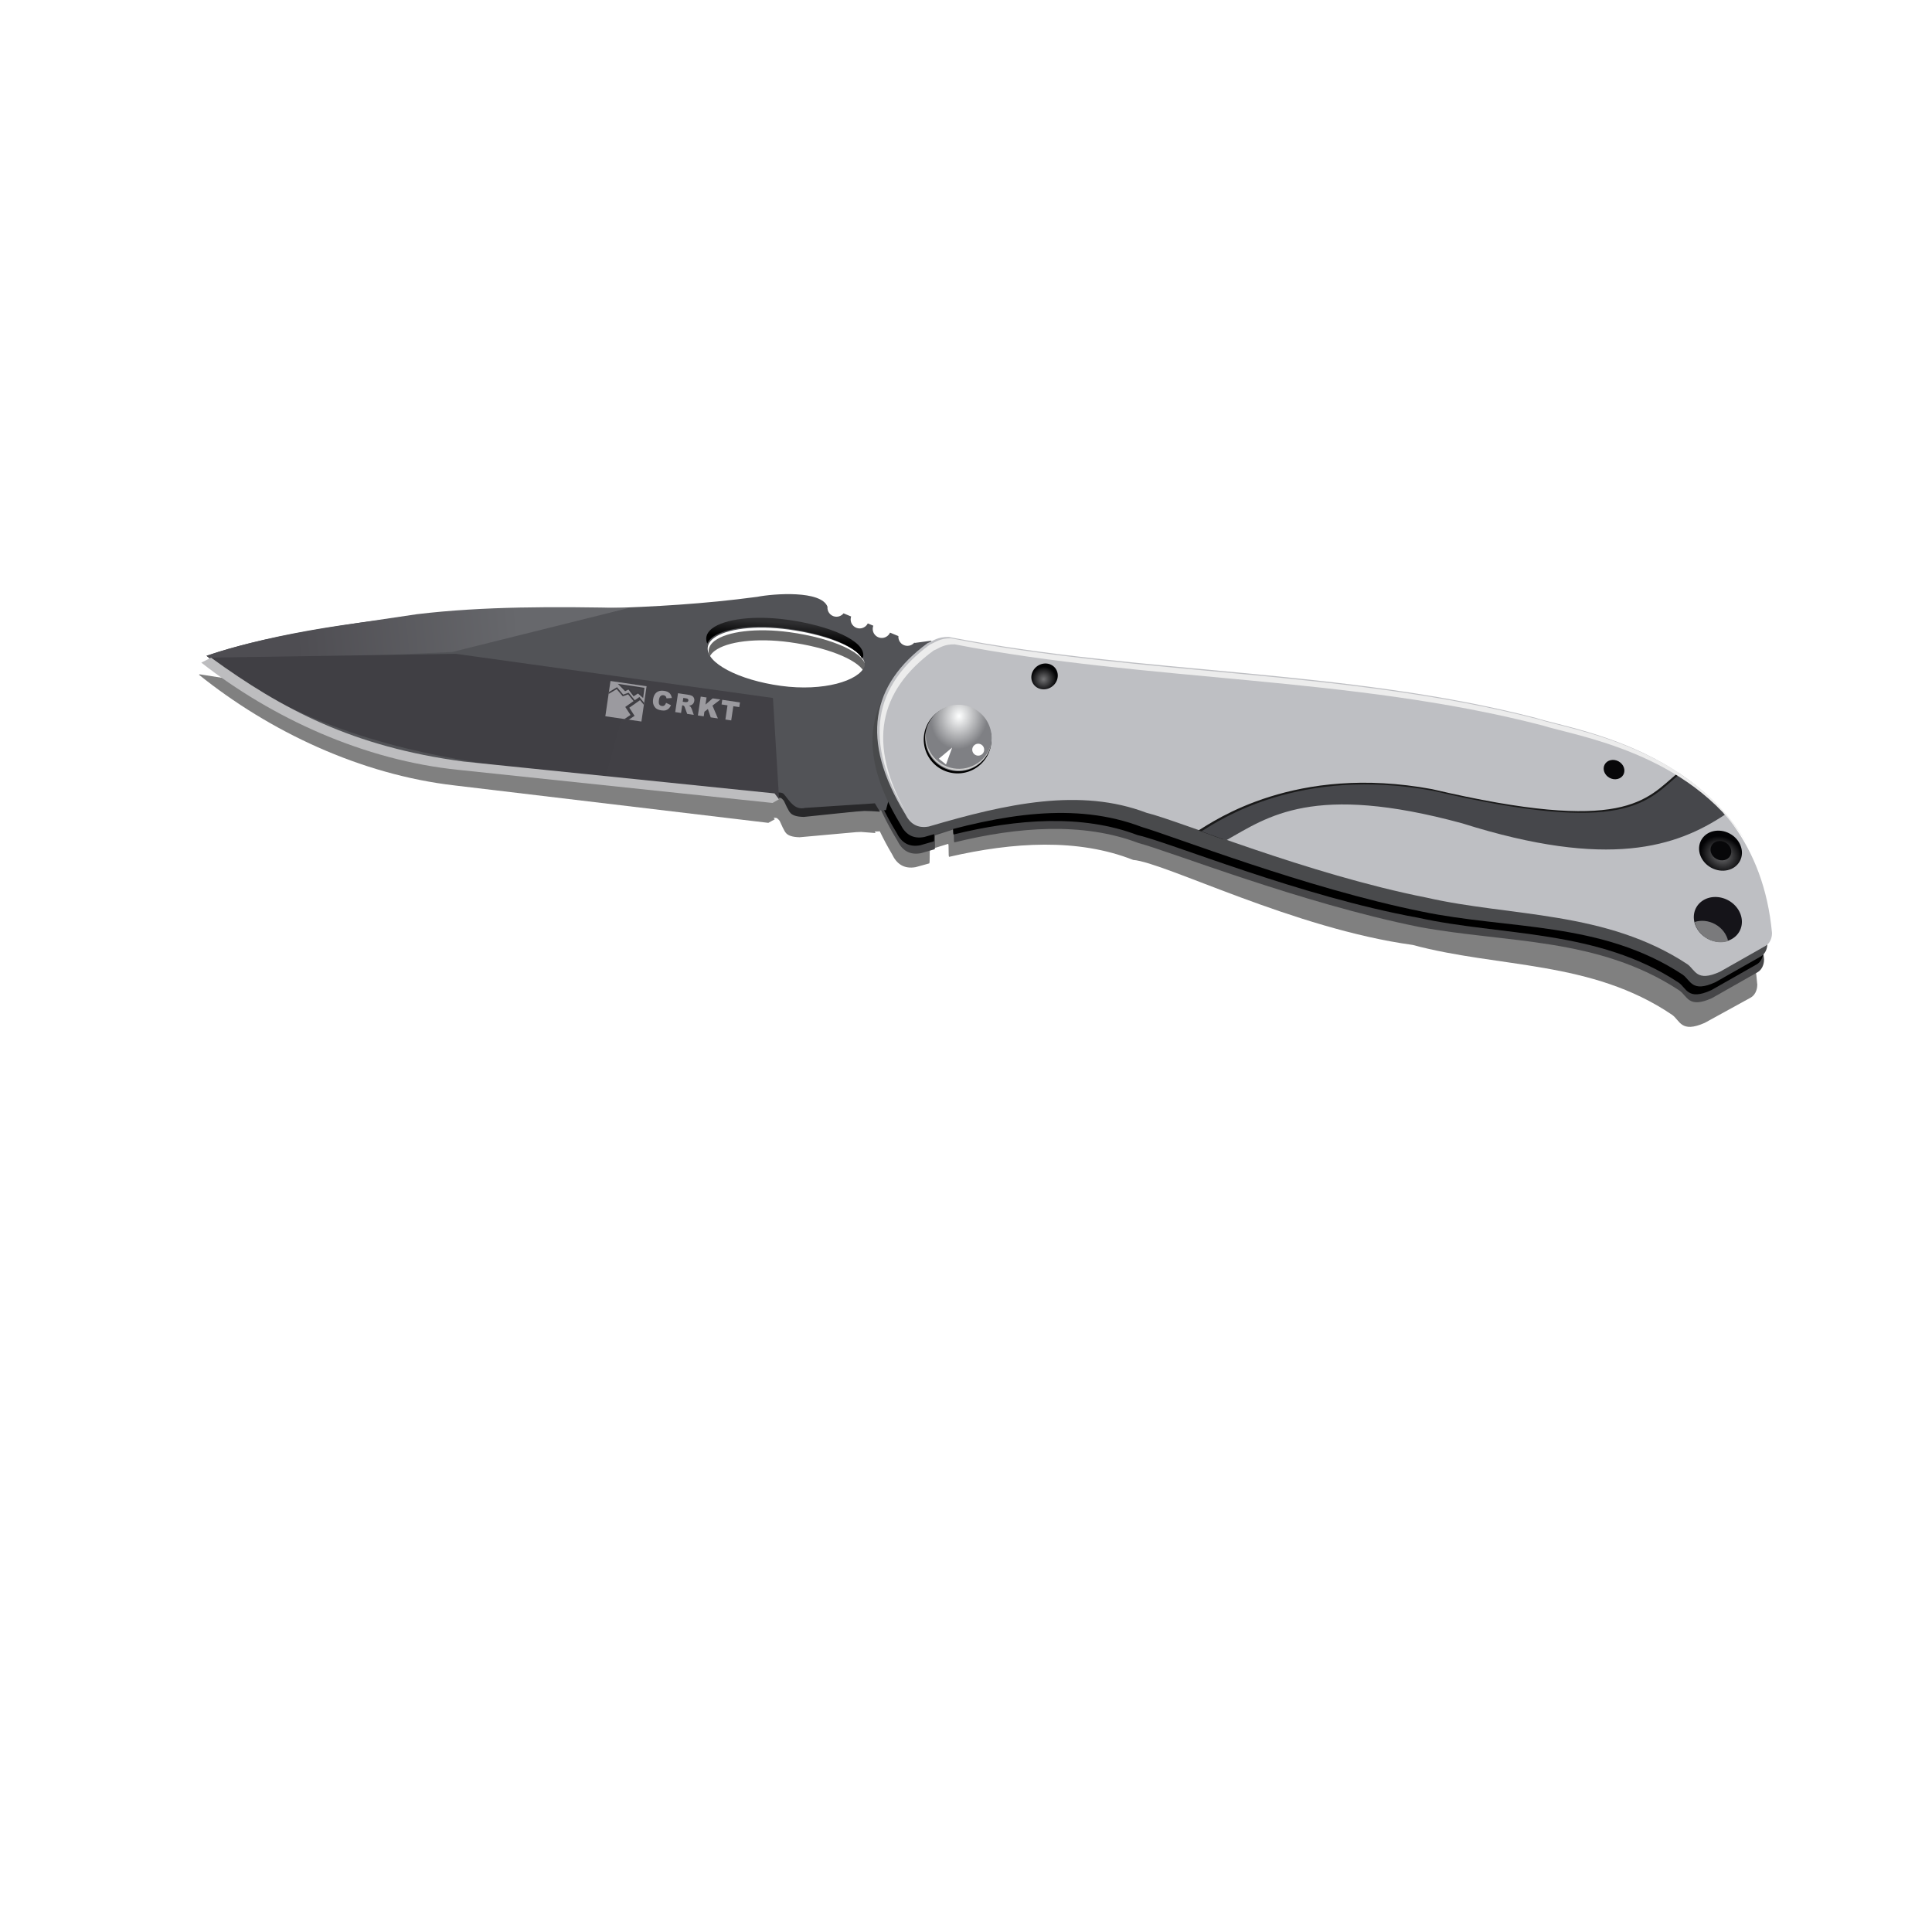 <?xml version="1.0" encoding="UTF-8" standalone="no"?>
<!-- Created with Inkscape (http://www.inkscape.org/) -->
<svg
    xmlns:inkscape="http://www.inkscape.org/namespaces/inkscape"
    xmlns:rdf="http://www.w3.org/1999/02/22-rdf-syntax-ns#"
    xmlns="http://www.w3.org/2000/svg"
    xmlns:sodipodi="http://sodipodi.sourceforge.net/DTD/sodipodi-0.dtd"
    xmlns:ns1="http://sozi.baierouge.fr"
    xmlns:cc="http://creativecommons.org/ns#"
    xmlns:xlink="http://www.w3.org/1999/xlink"
    xmlns:dc="http://purl.org/dc/elements/1.1/"
    id="svg2"
    sodipodi:docname="canivete.svg"
    viewBox="0 0 800 800"
    version="1.1"
    inkscape:version="0.48.4 r9939"
  >
  <title
      id="title4862"
    >knife</title
  >
  <defs
      id="defs6"
    >
    <linearGradient
        id="linearGradient3029"
        inkscape:collect="always"
      >
      <stop
          id="stop3031"
          style="stop-color:#737375"
          offset="0"
      />
      <stop
          id="stop3033"
          style="stop-color:#030305"
          offset="1"
      />
    </linearGradient
    >
    <filter
        id="filter4526"
        inkscape:collect="always"
      >
      <feGaussianBlur
          id="feGaussianBlur4528"
          stdDeviation="3.956"
          inkscape:collect="always"
      />
    </filter
    >
    <filter
        id="filter4810"
        height="2.349"
        width="2.349"
        y="-.675"
        x="-.675"
        inkscape:collect="always"
      >
      <feGaussianBlur
          id="feGaussianBlur4812"
          stdDeviation="2.53"
          inkscape:collect="always"
      />
    </filter
    >
    <filter
        id="filter4814"
        height="1.948"
        width="2.201"
        y="-.474"
        x="-.601"
        inkscape:collect="always"
      >
      <feGaussianBlur
          id="feGaussianBlur4816"
          stdDeviation="1.386"
          inkscape:collect="always"
      />
    </filter
    >
    <filter
        id="filter4928"
        inkscape:collect="always"
      >
      <feGaussianBlur
          id="feGaussianBlur4930"
          stdDeviation="1.11"
          inkscape:collect="always"
      />
    </filter
    >
    <radialGradient
        id="radialGradient4982"
        xlink:href="#linearGradient3029"
        gradientUnits="userSpaceOnUse"
        cy="351.82"
        cx="455.17"
        gradientTransform="matrix(.767 -0.55 .555 .774 -89.201 329.72)"
        r="7.94"
        inkscape:collect="always"
    />
    <radialGradient
        id="radialGradient4988"
        gradientUnits="userSpaceOnUse"
        cy="340.33"
        cx="399.24"
        gradientTransform="matrix(-.719 .69 -0.591 -.616 887.47 274.45)"
        r="15.317"
        inkscape:collect="always"
      >
      <stop
          id="stop3011"
          style="stop-color:#feffff"
          offset="0"
      />
      <stop
          id="stop3013"
          style="stop-color:#7f8084"
          offset="1"
      />
    </radialGradient
    >
    <linearGradient
        id="linearGradient5036"
        y2="321.19"
        gradientUnits="userSpaceOnUse"
        x2="283.9"
        gradientTransform="translate(-128.81 76.271)"
        y1="152.54"
        x1="145.76"
        inkscape:collect="always"
      >
      <stop
          id="stop3187"
          style="stop-color:#403f44"
          offset="0"
      />
      <stop
          id="stop3189"
          style="stop-color:#414045"
          offset="1"
      />
    </linearGradient
    >
    <linearGradient
        id="linearGradient5053"
        y2="220.76"
        gradientUnits="userSpaceOnUse"
        x2="363.14"
        gradientTransform="matrix(.555 -.393 .393 .555 35.281 285.06)"
        y1="212.71"
        x1="369.7"
        inkscape:collect="always"
      >
      <stop
          id="stop4076"
          style="stop-color:#2e2e30"
          offset="0"
      />
      <stop
          id="stop4078"
          style="stop-color:#000000"
          offset="1"
      />
    </linearGradient
    >
    <linearGradient
        id="linearGradient5056"
        y2="138.98"
        gradientUnits="userSpaceOnUse"
        x2="217.8"
        gradientTransform="matrix(.555 -.393 .393 .555 39.418 265.7)"
        y1="71.186"
        x1="99.153"
        inkscape:collect="always"
      >
      <stop
          id="stop3288"
          style="stop-color:#4e4d52"
          offset="0"
      />
      <stop
          id="stop3290"
          style="stop-color:#67686c"
          offset="1"
      />
    </linearGradient
    >
    <filter
        id="filter5108"
        height="1.575"
        width="1.152"
        y="-.288"
        x="-.076"
        inkscape:collect="always"
      >
      <feGaussianBlur
          id="feGaussianBlur5110"
          stdDeviation="2.055"
          inkscape:collect="always"
      />
    </filter
    >
  </defs
  >
  <sodipodi:namedview
      id="namedview4"
      bordercolor="#666666"
      inkscape:pageshadow="2"
      guidetolerance="10"
      pagecolor="#ffffff"
      gridtolerance="10"
      inkscape:window-maximized="1"
      inkscape:zoom="1"
      objecttolerance="10"
      borderopacity="1"
      inkscape:current-layer="layer2"
      inkscape:cx="208.36405"
      inkscape:cy="457.55948"
      inkscape:window-y="27"
      inkscape:window-x="0"
      inkscape:window-width="1366"
      showgrid="false"
      inkscape:pageopacity="0"
      inkscape:window-height="678"
  />
  <g
      id="layer2"
      inkscape:label="Layer#1"
      inkscape:groupmode="layer"
    >
    <g
        id="g5112"
      >
      <path
          id="path5150"
          d="m82.365 279.38c29.075 23.375 66.772 41.37 106 45.868l129.78 15.479 2.673-1.477-0.475-0.653 1.145 0.089c0.526 0.183 1.163 0.965 1.362 1.23l1.297 2.823c0.949 1.46 0.897 3.781 6.896 3.951l23.564-2.122 1.986-0.076 5.967 0.462-0.369-0.649 2.122-0.066c1.488 3.103 3.161 6.253 5.042 9.431 1.923 4.098 4.988 6.239 9.777 5.401 1.882-0.528 3.751-1.047 5.62-1.544 0.416-0.11 0.007-5.681 0.417-5.808l7.407-2.283c0.453-0.139 0.001 5.465 0.461 5.359 26.418-6.111 53.376-7.753 76.186 1.285 12.986 1.011 66.666 28.482 115.71 35.192 35.825 9.644 74.059 6.292 107.47 28.961 3.281 2.337 3.617 7.656 13.479 3.319l19.039-10.463c2.538-1.496 2.727-4.467 2.729-5.334-0.851-10.669-3.114-20.002-6.398-28.207l-638.55-100.33-0.334 0.152z"
          style="color:#000000;filter:url(#filter4526);fill:#808080"
          inkscape:connector-curvature="0"
      />
      <g
          id="g4924"
          transform="matrix(.555 -.393 .393 .555 33.557 449.4)"
        >
        <path
            id="path3218"
            d="m491.74 165.53c3.588-52.69 26.779-86.308 69.509-87.074 3.948 0.908 8.865 10.535 14.37 14.558 82.286 86.062 185.85 155.09 263.38 246.75 15.952 21.292 96.246 95.157 41.693 189.8-0.725 1.049-3.415 4.478-7.736 4.175l-31.78-3.178c-15.559-2.962-11.532-9.69-13.559-15.254-21.58-55.3-69.48-84.47-107.16-123.36-50.38-53.53-96.95-124.97-109.76-140.27-20.1-29.952-54.101-50.452-91.195-65.06-0.646-0.254 4.548-6.642 3.883-6.851l-10.873-3.415c-0.602-0.189-4.732 6.903-5.327 6.69-2.677-0.955-5.377-1.896-8.098-2.825-6.499-2.974-8.425-8.115-7.341-14.681z"
            sodipodi:nodetypes="cccccccccccssccc"
            style="fill:#464648"
            inkscape:connector-curvature="0"
        />
        <path
            id="path3150"
            sodipodi:nodetypes="cccccccccccssccc"
            style="fill:#000000"
            inkscape:connector-curvature="0"
            d="m494.14 161.33c3.588-52.69 26.779-86.308 69.509-87.074 3.948 0.908 8.865 10.535 14.37 14.558 82.286 86.062 185.85 155.09 263.38 246.75 15.952 21.292 96.246 95.157 41.693 189.8-0.725 1.049-3.415 4.478-7.736 4.175l-31.78-3.178c-15.559-2.962-11.532-9.69-13.559-15.254-21.591-55.301-71.465-85.189-106.6-123.86-51.375-52.437-96.794-124.86-110.33-139.77-20.1-29.952-54.101-50.452-91.195-65.06-0.646-0.254 4.548-6.642 3.883-6.851l-10.873-3.415c-0.602-0.189-4.732 6.903-5.327 6.69-2.677-0.955-5.377-1.896-8.098-2.825-6.499-2.974-8.425-8.115-7.341-14.681z"
        />
      </g
      >
      <path
          id="path4165"
          d="m295.94 265.34c-1.42 1.08-2.284 2.345-2.473 3.755-0.121 0.903 0.03 1.814 0.447 2.73 0.42-0.853 1.119-1.627 2.046-2.333 5.071-3.857 17.223-5.44 30.986-3.567 14.899 2.028 27.756 6.864 30.846 12.207 0.263-0.389 0.489-0.781 0.645-1.186 0.863-6.442-13.895-12.775-31.512-15.172-13.764-1.873-25.916-0.291-30.986 3.567z"
          style="filter:url(#filter5108);fill:#666666"
          inkscape:connector-curvature="0"
      />
      <path
          id="path3268"
          d="m85.508 271.54c30.033 25.386 68.38 39.088 111.75 45.735l125.19 11.824 10.211 7.955 34.185-1.586 18.853-70.177-6.868 0.928-0.257-0.105c-0.198 0.233-0.411 0.447-0.672 0.632-1.689 1.195-4.019 0.796-5.215-0.893-0.529-0.748-0.746-1.617-0.676-2.464l-3.46-1.431c-0.265 0.593-0.699 1.119-1.267 1.521-1.689 1.195-4.019 0.796-5.215-0.893-0.747-1.056-0.864-2.366-0.439-3.491l-2.291-0.957c-0.267 0.542-0.672 1.022-1.2 1.396-1.689 1.195-4.019 0.796-5.215-0.893-0.719-1.016-0.846-2.264-0.477-3.36l-3.144-1.316c-0.216 0.272-0.467 0.512-0.764 0.723-1.689 1.195-4.019 0.796-5.215-0.893-0.551-0.779-0.77-1.691-0.673-2.57l-0.012-0.017c-2.641-6.826-22.076-5.438-29.099-4.07-44.278 5.933-82.662 4.529-123.82 6.574-38.478 2.939-74.424 7.912-104.21 17.83zm210.03-7.297c5.071-3.857 17.223-5.44 30.986-3.567 17.617 2.398 32.375 8.731 31.512 15.172-2.352 6.083-17.022 10.554-34.639 8.156-17.617-2.398-31.195-9.566-30.332-16.007 0.189-1.409 1.053-2.674 2.473-3.755z"
          style="fill:#525357"
          inkscape:connector-curvature="0"
      />
      <path
          id="path3284"
          d="m260.23 251.78-73.002 18.197-98.382 4.2-3.352-2.621c23.615-8.286 56.589-12.71 87.164-17.233 27.464-3.289 57.318-3.199 87.572-2.543z"
          sodipodi:nodetypes="cccccc"
          style="fill:url(#linearGradient5056)"
          inkscape:connector-curvature="0"
      />
      <path
          id="path3301"
          d="m294.93 260.19c-1.42 1.08-2.267 2.333-2.456 3.742-0.114 0.85 0.031 1.721 0.396 2.584 2.33-5.708 16.578-8.486 33.165-6.228 15.095 2.054 28.077 6.997 30.946 12.422 0.185-0.304 0.343-0.614 0.464-0.927 0.863-6.442-13.895-12.775-31.512-15.172-13.764-1.873-25.933-0.278-31.004 3.579z"
          style="color:#000000;fill:url(#linearGradient5053)"
          inkscape:connector-curvature="0"
      />
      <g
          id="g3260"
          transform="matrix(.555 -.393 .393 .555 36.728 265.33)"
        >
        <path
            id="path3252"
            sodipodi:nodetypes="ccccccccccccc"
            style="fill:#28282a"
            inkscape:connector-curvature="0"
            d="m333.05 363.35-7.627-6.144-31.992-18.008c-7.126-5.204-5.152-7.98-5.085-10.54l0.782-4.495c-0.02-0.486-0.111-1.964-0.596-2.624l-5.906-4.799 1.907-1.907 5.485 3.771c0.941 0.748 1.329 1.317 1.48 2.323 0.528 5.442-0.514 11.669 5.747 14.245l36.229 22.246z"
        />
        <g
            id="g3254"
            transform="translate(133.03 -71.909)"
          >
          <path
              id="path3183"
              d="m154.24 393.64 32.62-52.54-142.11-133.58-122.93-84.2c17.431 63.669 63.981 116.06 102.51 152.75l84.719 75.293c15.063 14.094 30.975 25.115 45.19 42.281z"
              sodipodi:nodetypes="ccccccc"
              style="fill:url(#linearGradient5036)"
              inkscape:connector-curvature="0"
          />
          <path
              id="path3195"
              d="m154.22 393.58-0.15-4.49-143.26-125.21c-49.849-46.27-71.713-89.59-88.988-140.52l-6.592-0.974c15.746 52.54 46.417 105.76 90.186 143.89l144.3 126.85z"
              sodipodi:nodetypes="cccccccc"
              style="fill:#bdbdbf"
              inkscape:connector-curvature="0"
          />
        </g
        >
      </g
      >
      <g
          id="text4125"
          style="fill:#9b9a9f"
          transform="matrix(.673 .1 -.1 .673 202.93 96.367)"
        >
        <path
            id="path4157"
            inkscape:connector-curvature="0"
            d="m148.01 267.27 3.143 0.95c-0.211 0.882-0.544 1.618-0.998 2.209-0.454 0.591-1.018 1.037-1.69 1.338-0.673 0.301-1.53 0.451-2.569 0.451-1.262 0-2.292-0.183-3.092-0.55-0.8-0.367-1.49-1.012-2.071-1.936-0.581-0.924-0.871-2.106-0.871-3.547 0-1.921 0.511-3.398 1.532-4.43s2.466-1.548 4.335-1.548c1.462 0 2.612 0.296 3.448 0.887 0.837 0.591 1.458 1.499 1.865 2.724l-3.167 0.705c-0.111-0.354-0.227-0.612-0.348-0.776-0.201-0.274-0.446-0.486-0.736-0.633-0.29-0.148-0.615-0.222-0.974-0.222-0.813 0-1.436 0.327-1.869 0.982-0.327 0.486-0.491 1.248-0.491 2.288-0 1.288 0.195 2.171 0.586 2.648 0.391 0.478 0.94 0.717 1.647 0.717 0.686 0 1.205-0.193 1.556-0.578 0.351-0.385 0.606-0.945 0.764-1.679z"
        />
        <path
            id="path4159"
            inkscape:connector-curvature="0"
            d="m154.33 272.01v-11.608h5.978c1.109 0 1.956 0.095 2.542 0.285 0.586 0.19 1.058 0.542 1.417 1.057 0.359 0.515 0.538 1.141 0.538 1.881-0 0.644-0.137 1.2-0.412 1.667-0.275 0.467-0.652 0.846-1.132 1.136-0.306 0.185-0.726 0.338-1.259 0.459 0.428 0.143 0.739 0.285 0.934 0.428 0.132 0.095 0.323 0.298 0.574 0.61 0.251 0.311 0.418 0.552 0.503 0.721l1.734 3.365h-4.054l-1.916-3.547c-0.243-0.459-0.459-0.757-0.649-0.895-0.259-0.179-0.552-0.269-0.879-0.269h-0.317v4.711zm3.603-6.904h1.512c0.164 0 0.48-0.053 0.95-0.158 0.238-0.048 0.432-0.169 0.582-0.364 0.15-0.195 0.226-0.42 0.226-0.673-0-0.375-0.119-0.662-0.356-0.863-0.238-0.201-0.684-0.301-1.338-0.301h-1.576z"
        />
        <path
            id="path4161"
            inkscape:connector-curvature="0"
            d="m168.29 260.4h3.587v4.386l3.761-4.386h4.767l-4.228 4.379 4.418 7.229h-4.418l-2.447-4.774-1.853 1.94v2.835h-3.587z"
        />
        <path
            id="path4163"
            inkscape:connector-curvature="0"
            d="m181.54 260.4h10.903v2.866h-3.658v8.741h-3.587v-8.741h-3.658z"
        />
      </g
      >
      <g
          id="g4151"
          transform="matrix(.569 -.374 .386 .559 206.1 96.129)"
        >
        <rect
            id="rect4131"
            style="color:#000000;fill:#9b9a9f"
            transform="rotate(42.294)"
            height="21.953"
            width="21.953"
            y="263.5"
            x="106.3"
        />
        <path
            id="path4135"
            sodipodi:nodetypes="cccccccccccccccccccccccccccccccccccccc"
            style="block-progression:tb;text-indent:0;color:#000000;text-transform:none;fill:#3f3e43"
            inkscape:connector-curvature="0"
            d="m-104.13 272.43 5.723 0.234 0.533 5.386 0.028 0.337 0.309 0.056 3.03 0.729 0.477 6.059 0.028 0.477 0.477-0.056 2.917-0.421 0.376 4.559 0.829-0.926-0.335-4.166-0.028-0.449-0.477 0.056-2.945 0.393-0.449-5.919-0.028-0.309-0.309-0.084-3.058-0.729-0.505-5.47-0.028-0.393h-0.393l-5.4-0.23zm14.191 11.865-9.45 0.291-0.87 0.028-0.028 0.842-0.14 5.021h-4.516l1.936 1.795h3.45 0.87l0.028-0.87 0.14-5.049 8.637-0.263z"
        />
        <path
            id="path4149"
            sodipodi:nodetypes="cccccccc"
            style="stroke:#3e3d42;stroke-width:.898px;fill:#434247"
            inkscape:connector-curvature="0"
            d="m-95.318 271.56 0.793 4.602 2.301 0.238 0.238 5.157h3.094l0.873 3.57 3.332-3.808z"
        />
      </g
      >
      <path
          id="path3115"
          sodipodi:nodetypes="ccccccccccccc"
          style="fill:#494a4c"
          inkscape:connector-curvature="0"
          d="m372.85 341.32c-18.707-30.665-14.101-53.462 9.325-70.673 2.549-1.046 4.125-2.614 8.762-2.543 79.498 15.461 164.12 13.104 243.18 33.537 17.222 5.556 90.822 15.026 97.712 89.008 0.009 0.867-0.137 3.828-2.655 5.357l-18.894 10.72c-9.803 4.468-10.21-0.85-13.521-3.143-33.713-22.224-72.022-18.602-108.1-26.145-48.375-9.808-102.8-31.179-115.92-35.018-27.491-10.473-57.801-5.344-90.043 4.167-4.777 0.902-7.866-1.196-9.843-5.268z"
      />
      <path
          id="path3084"
          d="m374.77 336.97c-18.707-30.665-14.101-53.462 9.325-70.673 2.549-1.046 4.125-2.614 8.762-2.543 79.498 15.461 164.12 13.104 243.18 33.537 17.222 5.556 90.822 15.026 97.712 89.008 0.009 0.867-0.137 3.828-2.655 5.357l-18.894 10.72c-9.803 4.468-10.21-0.85-13.521-3.143-33.713-22.224-73.134-19.589-107.85-27.52-49.479-9.771-102.3-31.804-116.04-35.143-27.491-10.473-57.926-3.844-90.168 5.667-4.777 0.902-7.866-1.196-9.843-5.268z"
          sodipodi:nodetypes="cccccccccccc"
          style="fill:#bebfc3"
          inkscape:connector-curvature="0"
      />
      <path
          id="path3100"
          d="m694.87 319.95c-13.47 11.286-21.688 25.6-101.9 6.814-56.741-10.463-90.032 13.105-96.711 17.102l10.165 3.729c17.554-9.788 36.102-24.369 98.569-7.369 60.701 19.16 88.763 9.675 108.77-3.591-5.19-6.461-12.425-12.409-18.889-16.686z"
          sodipodi:nodetypes="ccccccc"
          style="fill:#1a1a1a"
          inkscape:connector-curvature="0"
      />
      <path
          id="path3102"
          sodipodi:nodetypes="ccccccc"
          style="fill:#46474b"
          inkscape:connector-curvature="0"
          d="m695.37 320.65c-13.47 11.286-21.688 25.601-101.9 6.814-55.327-10.202-88.148 11.928-95.984 16.767l10.184 3.745c17.405-9.791 36.031-23.866 97.822-7.049 60.701 19.16 88.763 9.675 108.77-3.591-5.19-6.461-12.425-12.409-18.889-16.686z"
      />
      <path
          id="path3027"
          sodipodi:rx="7.93997"
          sodipodi:ry="7.5654435"
          style="color:#000000;fill:url(#radialGradient4982)"
          sodipodi:type="arc"
          d="m464.56 350.64a7.94 7.565 0 1 1 -15.88 0 7.94 7.565 0 1 1 15.88 0z"
          transform="matrix(.576 -.408 .398 .563 29.962 268.98)"
          sodipodi:cy="350.64264"
          sodipodi:cx="456.6232"
      />
      <g
          id="g3049"
          transform="matrix(.555 -.393 .393 .555 41.866 264.81)"
        >
        <path
            id="path3037"
            sodipodi:rx="7.93997"
            sodipodi:ry="7.5654435"
            style="color:#000000;fill:url(#radialGradient4982)"
            sodipodi:type="arc"
            d="m464.56 350.64c0 4.178-3.555 7.565-7.94 7.565-4.385 0-7.94-3.387-7.94-7.565 0-4.178 3.555-7.565 7.94-7.565 4.385 0 7.94 3.387 7.94 7.565z"
            transform="matrix(1.335 -.658 .783 1.588 -178.29 340.49)"
            sodipodi:cy="350.64264"
            sodipodi:cx="456.6232"
        />
        <path
            id="path3041"
            sodipodi:rx="7.93997"
            sodipodi:ry="7.5654435"
            style="color:#000000;fill:#070709"
            sodipodi:type="arc"
            d="m464.56 350.64c0 4.178-3.555 7.565-7.94 7.565-4.385 0-7.94-3.387-7.94-7.565 0-4.178 3.555-7.565 7.94-7.565 4.385 0 7.94 3.387 7.94 7.565z"
            transform="matrix(.646 -.318 .379 .768 278.17 472.91)"
            sodipodi:cy="350.64264"
            sodipodi:cx="456.6232"
        />
      </g
      >
      <g
          id="g3053"
          transform="matrix(.555 -.393 .393 .555 41.866 264.81)"
        >
        <path
            id="path3043"
            sodipodi:rx="7.93997"
            sodipodi:ry="7.5654435"
            style="color:#000000;fill:url(#radialGradient4982)"
            sodipodi:type="arc"
            d="m464.56 350.64c0 4.178-3.555 7.565-7.94 7.565-4.385 0-7.94-3.387-7.94-7.565 0-4.178 3.555-7.565 7.94-7.565 4.385 0 7.94 3.387 7.94 7.565z"
            transform="matrix(1.335 -.658 .783 1.588 -153.72 418.39)"
            sodipodi:cy="350.64264"
            sodipodi:cx="456.6232"
        />
        <path
            id="path3045"
            sodipodi:rx="7.93997"
            sodipodi:ry="7.5654435"
            style="color:#000000;fill:#070709"
            sodipodi:type="arc"
            d="m464.56 350.64c0 4.178-3.555 7.565-7.94 7.565-4.385 0-7.94-3.387-7.94-7.565 0-4.178 3.555-7.565 7.94-7.565 4.385 0 7.94 3.387 7.94 7.565z"
            transform="matrix(.646 -.318 .379 .768 302.74 550.81)"
            sodipodi:cy="350.64264"
            sodipodi:cx="456.6232"
        />
      </g
      >
      <path
          id="path3059"
          sodipodi:rx="7.93997"
          sodipodi:ry="7.5654435"
          style="color:#000000;fill:#151419"
          sodipodi:type="arc"
          d="m464.56 350.64a7.94 7.565 0 1 1 -15.88 0 7.94 7.565 0 1 1 15.88 0z"
          transform="matrix(.541 -.998 1.187 .644 48.088 610.62)"
          sodipodi:cy="350.64264"
          sodipodi:cx="456.6232"
      />
      <path
          id="path3071"
          d="m701.71 381.78c0.605 2.798 2.537 5.434 5.461 7.02 2.767 1.501 5.828 1.735 8.417 0.893-0.605-2.798-2.52-5.446-5.444-7.032-2.767-1.501-5.845-1.723-8.434-0.881z"
          style="color:#000000;fill:#7a7a7c"
          inkscape:connector-curvature="0"
      />
      <path
          id="path3007"
          sodipodi:rx="15.254237"
          sodipodi:ry="15.254237"
          style="color:#000000;filter:url(#filter4872);fill:#000000"
          sodipodi:type="arc"
          d="m408.47 348.31a15.254 15.254 0 1 1 -30.508 0 15.254 15.254 0 1 1 30.508 0z"
          transform="matrix(.75 -.531 .531 .75 -83.334 253.79)"
          sodipodi:cy="348.30508"
          sodipodi:cx="393.22034"
      />
      <path
          id="path3017"
          sodipodi:rx="15.254237"
          sodipodi:ry="15.254237"
          style="color:#000000;fill:url(#radialGradient4988)"
          sodipodi:type="arc"
          d="m408.47 348.31a15.254 15.254 0 1 1 -30.508 0 15.254 15.254 0 1 1 30.508 0z"
          transform="matrix(.737 -.521 .521 .737 -74.431 253.76)"
          sodipodi:cy="348.30508"
          sodipodi:cx="393.22034"
      />
      <path
          id="path4314"
          sodipodi:rx="4.5"
          sodipodi:ry="4.5"
          style="color:#000000;filter:url(#filter4810);fill:#ffffff"
          sodipodi:type="arc"
          d="m405 364a4.5 4.5 0 1 1 -9 0 4.5 4.5 0 1 1 9 0z"
          transform="matrix(.447 -.316 .316 .447 111.01 274.28)"
          sodipodi:cy="364"
          sodipodi:cx="400.5"
      />
      <path
          id="path4576"
          d="m391.72 316.55 2.557-7.017-5.539 4.642z"
          style="filter:url(#filter4814);fill:#ffffff"
          inkscape:connector-curvature="0"
      />
      <path
          id="path4876"
          d="m383.5 302.6c-0.704 3.571-0.015 7.412 2.253 10.618 4.393 6.209 12.99 7.681 19.199 3.289 3.171-2.243 5.088-5.587 5.638-9.144-0.678 3.304-2.551 6.361-5.521 8.463-6.209 4.393-14.806 2.92-19.199-3.289-2.125-3.003-2.861-6.563-2.369-9.936z"
          style="color:#000000;filter:url(#filter4907);fill:#cccccc"
          inkscape:connector-curvature="0"
      />
      <path
          id="path4923"
          d="m393.84 264.31c-4.637-0.071-6.201 1.516-8.75 2.562-23.339 17.148-27.966 39.819-9.5 70.312-16.715-29.233-11.693-51.139 11-67.812 2.549-1.046 4.113-2.634 8.75-2.562 79.498 15.461 164.13 13.098 243.19 33.531 13.418 4.329 61.069 11.041 84.719 48.781-23.07-39.95-72.51-46.86-86.22-51.28-79.06-20.43-163.69-18.07-243.19-33.53zm-18.062 73.219c0.405 0.833 0.841 1.591 1.344 2.25-0.46-0.758-0.912-1.501-1.344-2.25z"
          style="filter:url(#filter4928);fill:#ececec"
          inkscape:connector-curvature="0"
      />
    </g
    >
  </g
  >
</svg
>

